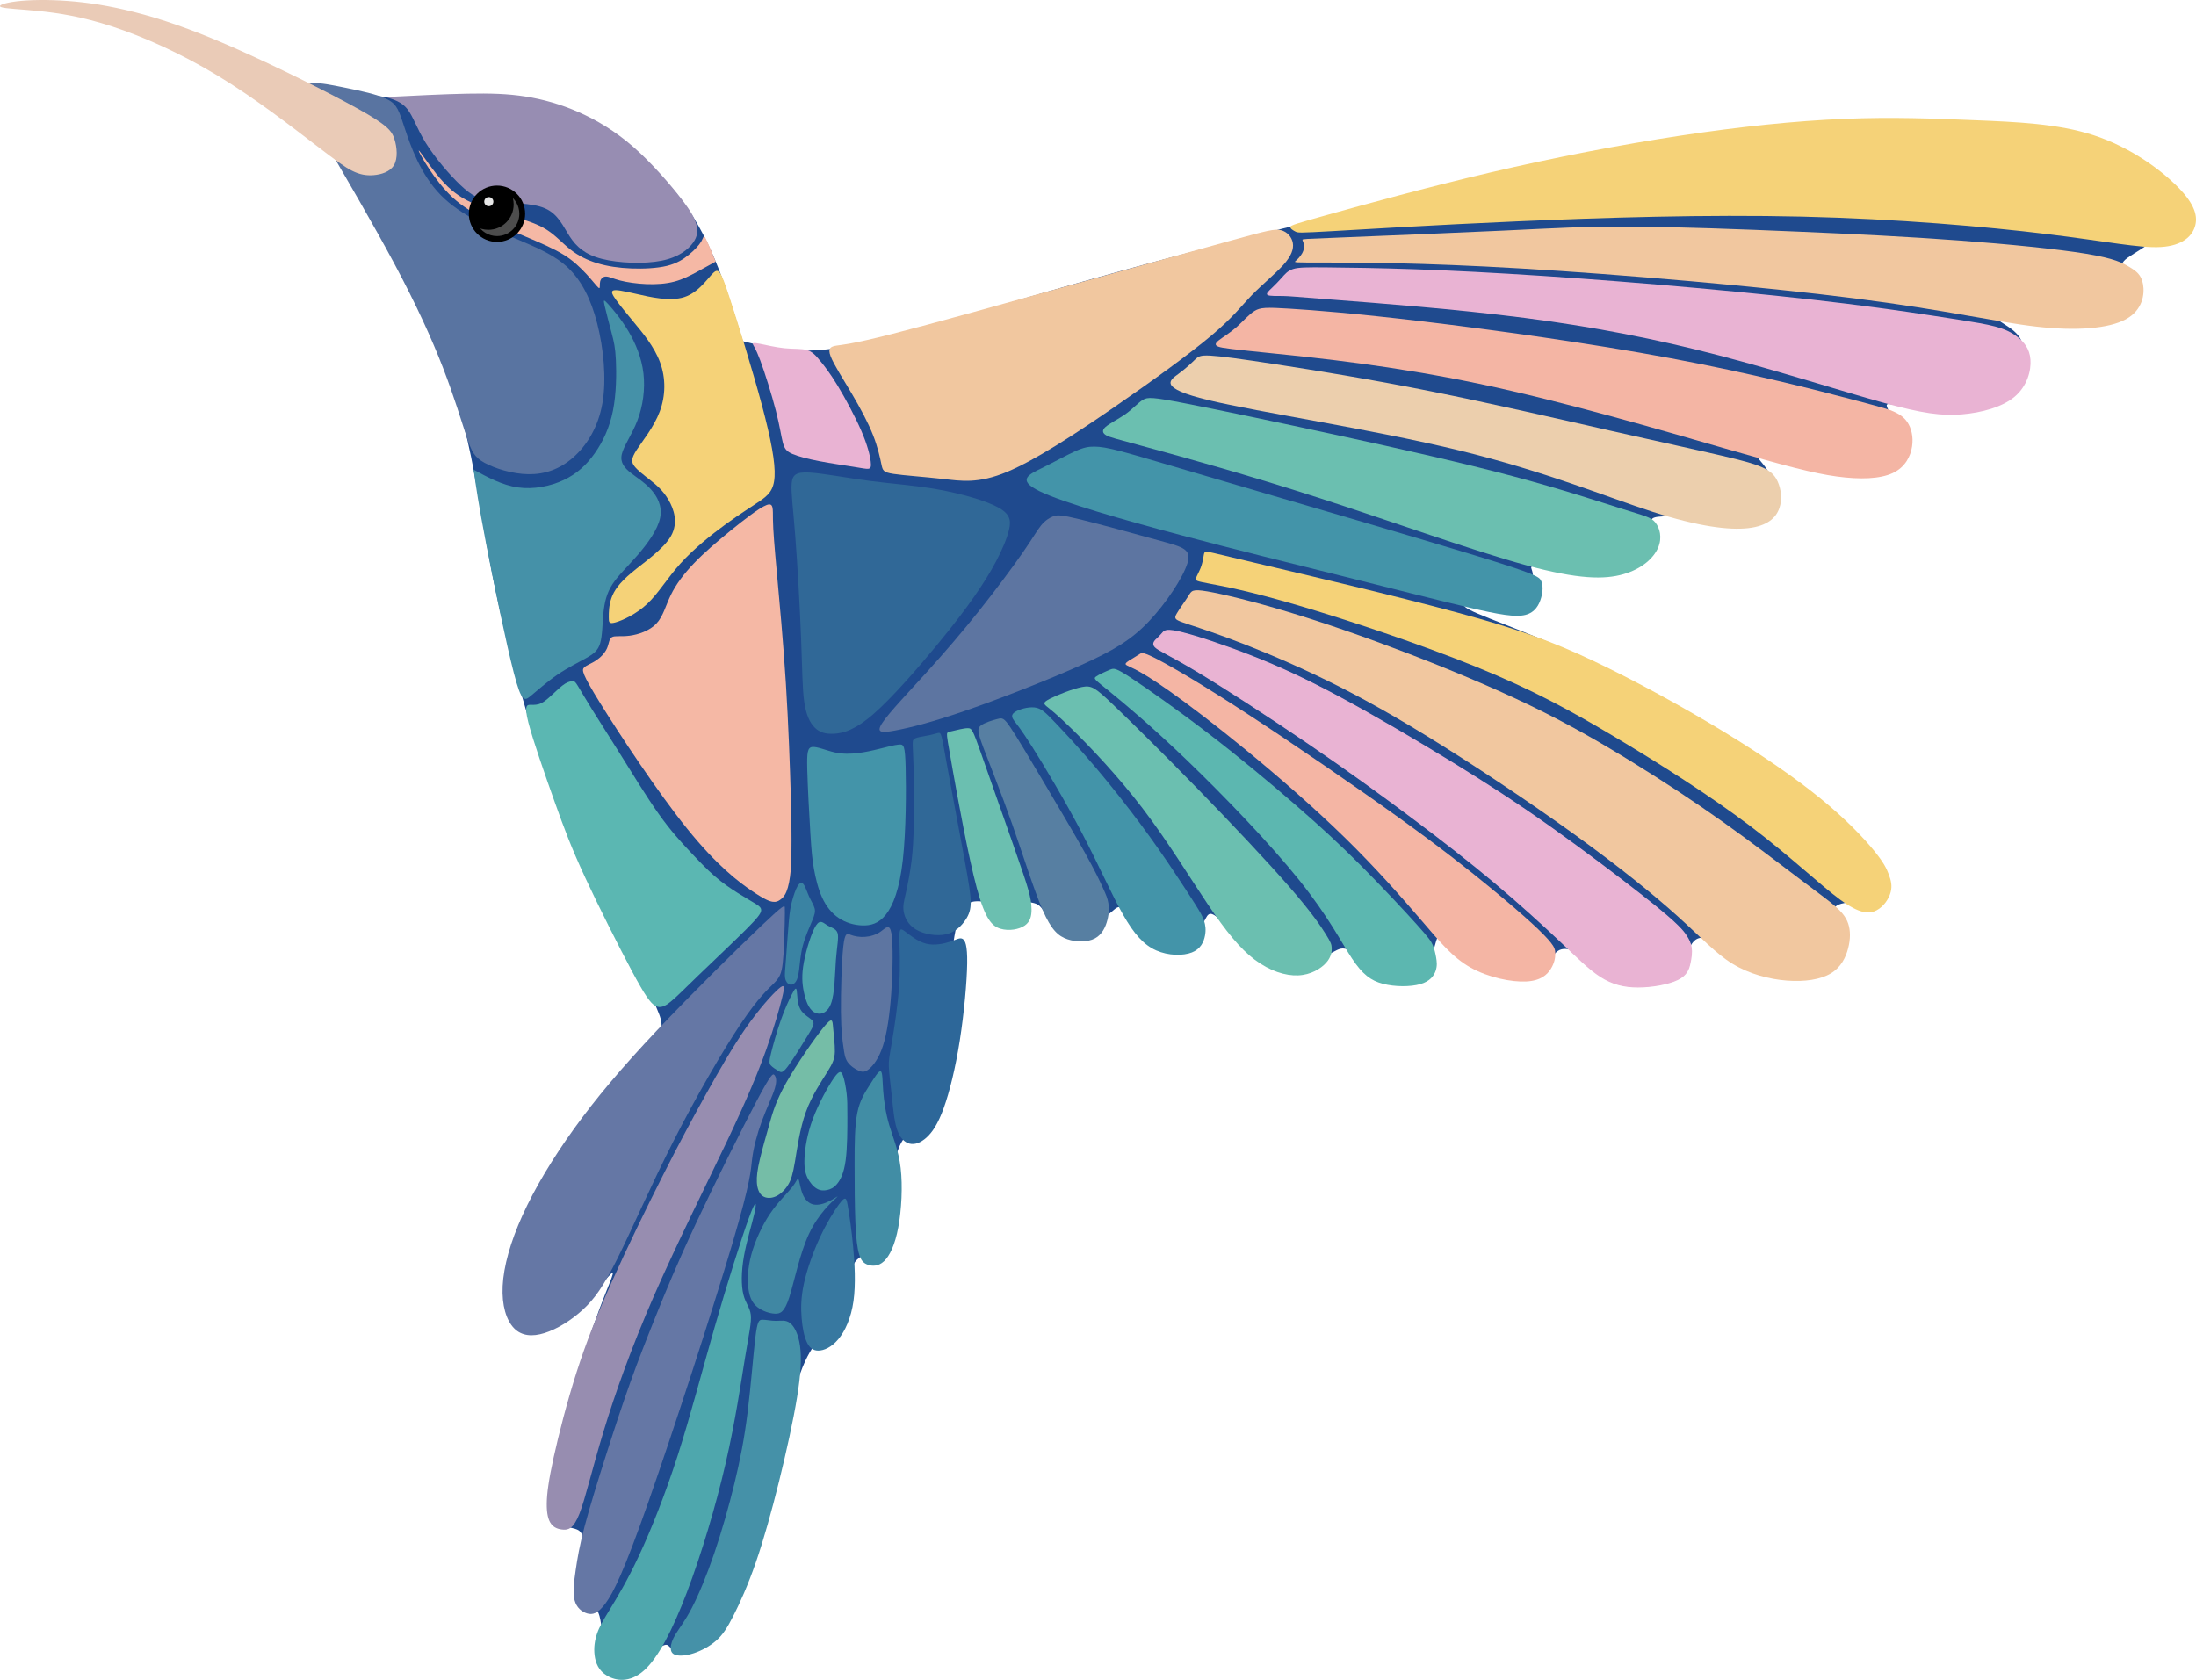 <?xml version="1.0" encoding="UTF-8"?> <!-- Creator: CorelDRAW 2019 (64-Bit) --> <svg xmlns="http://www.w3.org/2000/svg" xmlns:xlink="http://www.w3.org/1999/xlink" xml:space="preserve" width="147.9mm" height="113.163mm" style="shape-rendering:geometricPrecision; text-rendering:geometricPrecision; image-rendering:optimizeQuality; fill-rule:evenodd; clip-rule:evenodd" viewBox="0 0 7617.3 5828.26"> <defs> <style type="text/css"> <![CDATA[ .str1 {stroke:black;stroke-width:10.3;stroke-miterlimit:22.926} .str0 {stroke:#E9B3D3;stroke-width:3.92;stroke-miterlimit:22.926} .fil29 {fill:black} .fil0 {fill:#1F4A8E} .fil25 {fill:#2D6799} .fil10 {fill:#306897} .fil21 {fill:#3778A0} .fil28 {fill:#3A83A3} .fil22 {fill:#4087A3} .fil23 {fill:#418DA5} .fil15 {fill:#4394A9} .fil4 {fill:#4591A8} .fil27 {fill:#4C9BA8} .fil24 {fill:#4CA3AD} .fil31 {fill:#4D4D4D} .fil20 {fill:#4EA7AD} .fil16 {fill:#577FA2} .fil2 {fill:#5974A1} .fil6 {fill:#5BB7B2} .fil13 {fill:#5CB7B0} .fil11 {fill:#5D75A1} .fil18 {fill:#6577A5} .fil14 {fill:#6BBFB0} .fil26 {fill:#75BDA7} .fil19 {fill:#978DB0} .fil1 {fill:#978DB2} .fil30 {fill:#E6E6E6} .fil8 {fill:#E9B3D3} .fil7 {fill:#EACBB7} .fil17 {fill:#ECCFAD} .fil9 {fill:#F1C79F} .fil12 {fill:#F4B5A4} .fil5 {fill:#F5B8A5} .fil3 {fill:#F5D278} ]]> </style> </defs> <g id="Слой_x0020_1">  <path class="fil0" d="M2604.94 1190.72c60.07,15.14 149.08,39.86 307.13,15.83 158.06,-24.03 385.18,-96.79 668.31,-179.24 283.14,-82.45 622.3,-174.57 1070.47,-284.3 448.17,-109.73 1005.37,-237.06 1437.64,-288.61 432.28,-51.55 739.64,-27.33 959.94,12.81 220.3,40.14 353.54,96.2 426.22,134.81 72.68,38.61 84.79,59.77 87.82,83.3 3.03,23.52 -3.03,49.41 -21.96,77.42 -18.93,28.01 -50.72,58.15 -86.3,83.34 -35.58,25.2 -74.95,45.45 -87.06,59.5 -12.11,14.04 3.03,21.89 -5.3,42.76 -8.33,20.86 -40.12,54.75 -95.39,85.37 -55.26,30.62 -134,57.96 -200.61,67.85 -66.62,9.88 -121.13,2.32 -130.97,6.1 -9.84,3.79 24.98,18.92 49.97,40.12 24.98,21.2 40.12,48.45 23.46,85.55 -16.65,37.09 -65.11,84.03 -129.45,118.86 -64.35,34.82 -144.59,57.53 -208.19,60.56 -63.59,3.03 -110.53,-13.63 -122.64,-10.6 -12.11,3.03 10.59,25.74 11.35,53.41 0.76,27.67 -20.44,60.32 -60.56,86.81 -40.12,26.49 -99.17,46.85 -177.91,46.85 -78.73,0 -177.14,-20.36 -211.97,-19.6 -34.82,0.76 -6.06,22.63 14.38,50.8 20.44,28.17 32.55,62.66 7.57,93.7 -24.98,31.04 -87.06,58.63 -165.79,69.4 -78.73,10.77 -174.12,4.71 -212.73,9.26 -38.61,4.54 -20.44,19.68 -22.71,51.48 -2.27,31.79 -24.98,80.25 -87.82,105.99 -62.83,25.74 -165.79,28.76 -231.66,24.98 -65.86,-3.79 -94.63,-14.38 -98.41,-8.33 -3.79,6.06 17.41,28.77 -6.06,53.75 -23.46,24.98 -91.6,52.23 -152.92,63.59 -61.32,11.36 -115.83,6.81 -25.74,45.23 90.09,38.42 324.77,119.79 574.6,256.74 249.83,136.95 514.79,329.49 664.69,462.56 149.89,133.07 184.72,206.69 186.24,243.5 1.51,36.81 -30.28,36.81 -68.9,36.81 -38.61,0 -84.03,0 -105.98,9.45 -21.96,9.44 -20.44,28.33 -31.8,52.92 -11.36,24.58 -35.58,54.86 -84.79,77.57 -49.21,22.71 -123.4,37.85 -193.04,27.25 -69.65,-10.6 -134.76,-46.93 -169.58,-42.39 -34.82,4.54 -39.36,49.96 -68.13,83.28 -28.76,33.31 -81.76,54.51 -158.22,37.85 -76.46,-16.66 -176.39,-71.17 -227.11,-81 -50.72,-9.84 -52.23,24.98 -81,47.69 -28.76,22.71 -84.79,33.31 -143.84,22.71 -59.05,-10.6 -121.13,-42.39 -162.01,-70.4 -40.88,-28.01 -60.56,-52.23 -70.4,-42.39 -9.84,9.84 -9.84,53.75 -37.1,81.76 -27.25,28.01 -81.76,40.12 -134,28.01 -52.23,-12.11 -102.2,-48.45 -131.72,-62.83 -29.53,-14.38 -38.61,-6.82 -63.59,6.05 -24.98,12.87 -65.86,31.04 -120.37,27.26 -54.51,-3.79 -122.64,-29.52 -177.91,-66.97 -55.26,-37.46 -97.65,-86.63 -118.85,-93.44 -21.2,-6.81 -21.2,28.73 -46.18,49.53 -24.98,20.8 -74.95,26.85 -117.34,18.53 -42.39,-8.33 -77.21,-31.04 -102.95,-51.83 -25.74,-20.8 -42.39,-39.69 -55.26,-40.45 -12.87,-0.76 -21.96,16.62 -48.45,32.12 -26.49,15.5 -70.4,29.12 -107.5,30.63 -37.09,1.51 -67.37,-9.08 -85.54,-24.58 -18.17,-15.5 -24.23,-35.91 -40.13,-46.11 -15.9,-10.2 -41.64,-10.2 -76.46,-10.2 -34.82,0 -78.73,0 -117.21,-1.6 -38.48,-1.61 -71.52,-4.81 -92.72,100.02 -21.2,104.83 -30.55,317.7 -48.09,449.12 -17.54,131.42 -43.28,181.38 -72.8,213.94 -29.53,32.55 -62.83,47.69 -81,106.74 -18.17,59.05 -21.2,162.01 -40.88,231.66 -19.68,69.65 -56.02,105.99 -78.73,124.92 -22.71,18.92 -31.79,20.44 -38.61,58.29 -6.81,37.85 -11.36,112.04 -41.09,157.47 -29.73,45.42 -84.67,62.07 -129.8,174.87 -45.13,112.8 -80.46,321.74 -124.16,487.54 -43.7,165.79 -95.75,288.44 -130.12,361.11 -34.36,72.68 -51.01,95.38 -82.62,111.28 -31.61,15.9 -78.18,24.98 -101.46,21.2 -23.28,-3.79 -23.28,-20.44 -36.09,-18.92 -12.8,1.51 -38.41,21.19 -61.31,34.82 -22.9,13.63 -43.08,21.2 -69.48,18.17 -26.4,-3.03 -59.01,-16.66 -75.31,-50.72 -16.31,-34.07 -16.31,-88.58 -27.02,-112.8 -10.71,-24.23 -32.15,-18.17 -42.87,-25.74 -10.71,-7.57 -10.71,-28.76 -10.71,-67.37 0,-38.61 0,-94.64 0,-131.73 0,-37.1 0,-55.27 -20.13,-64.35 -20.13,-9.09 -60.38,-9.09 -80.51,-29.52 -20.13,-20.44 -20.13,-61.32 -7.8,-136.27 12.33,-74.95 36.98,-183.96 67.83,-295.26 30.85,-111.3 67.88,-224.89 98.16,-305.9 30.28,-81 53.82,-129.43 43.1,-123.35 -10.72,6.07 -55.67,66.63 -103.73,105.29 -48.05,38.65 -99.2,55.4 -145.61,47.93 -46.41,-7.47 -88.1,-39.15 -89.12,-102.13 -1.02,-62.98 38.6,-157.25 102.33,-273.38 63.72,-116.13 151.54,-254.12 231.97,-362.89 80.43,-108.78 153.48,-188.35 171.27,-243.46 17.79,-55.11 -19.67,-85.77 -23.59,-129.82 -3.91,-44.05 25.73,-101.49 77.12,-346.73 51.4,-245.24 124.57,-678.26 136.42,-1003.79 11.85,-325.53 -37.61,-543.56 -47.39,-682.86 -9.77,-139.3 20.15,-199.86 50.67,-227.36 30.52,-27.5 61.65,-21.94 121.72,-6.79z"></path> <path class="fil0" d="M1172 550.76c77.22,121.88 195.94,337.51 280.29,513.46 84.35,175.95 134.31,312.22 169.14,462.87 34.83,150.65 54.51,315.69 97.65,521.61 43.15,205.91 109.77,452.71 194.56,685.88 84.79,233.17 187.75,452.72 258.79,592.77 71.05,140.05 110.19,200.62 191.95,158.98 81.76,-41.64 206.15,-185.48 286.51,-274.81 80.37,-89.33 116.7,-124.16 122,-236.96 5.3,-112.8 -20.44,-303.57 -37.1,-524.63 -16.66,-221.06 -24.22,-472.4 -28.01,-624.57 -3.79,-152.17 -3.79,-205.16 -20.44,-280.11 -16.66,-74.95 -49.96,-171.85 -76.46,-253.61 -26.5,-81.76 -46.18,-148.39 -69.65,-221.06 -23.47,-72.68 -50.72,-151.41 -87.94,-228.63 -37.21,-77.22 -84.38,-152.92 -158.57,-229.38 -74.19,-76.46 -175.4,-153.68 -278.25,-205.21 -102.84,-51.54 -207.31,-77.4 -314.34,-80.43 -107.02,-3.03 -216.6,16.77 -308.57,14.17 -91.96,-2.61 -166.32,-27.63 -226.4,-40.14 -60.07,-12.52 -105.87,-12.53 -127.46,1.5 -21.59,14.02 -18.98,42.07 0.18,70.17 19.16,28.09 54.88,56.24 132.1,178.12z"></path> <path class="fil1" d="M1337.62 336.74c101.14,-5.08 202.28,-10.17 282.94,-11.77 80.66,-1.6 140.85,0.29 201.63,9.8 60.78,9.5 122.17,26.63 185.03,54.3 62.87,27.67 127.22,65.9 190.91,121.73 63.69,55.83 126.71,129.27 163.81,177.23 37.1,47.96 48.27,70.44 53.63,91.22 5.37,20.78 4.92,39.85 -11.69,63.02 -16.6,23.16 -49.36,50.41 -109.73,62.34 -60.37,11.92 -148.36,8.51 -206.93,-6.62 -58.56,-15.14 -87.71,-42.02 -110.7,-77.03 -22.99,-35.01 -39.82,-78.17 -86.24,-98.21 -46.42,-20.04 -122.44,-16.99 -174.37,-22.9 -51.94,-5.91 -79.8,-20.8 -118.76,-57.72 -38.96,-36.93 -89.03,-95.9 -120.37,-146.4 -31.33,-50.5 -43.95,-92.52 -64.02,-117.6 -20.07,-25.08 -47.6,-33.23 -75.14,-41.38z"></path> <path class="fil2" d="M1680.58 1605.61c35.24,19.39 96.08,38.82 152.41,39.62 56.34,0.8 108.17,-17.03 154.52,-57.5 46.35,-40.48 87.22,-103.59 102.07,-188.62 14.85,-85.04 3.69,-191.99 -18.05,-276.87 -21.74,-84.88 -54.07,-147.66 -99.58,-191.7 -45.51,-44.05 -104.22,-69.34 -186.18,-103.94 -81.97,-34.6 -187.19,-78.51 -257.04,-149.83 -69.84,-71.32 -104.3,-170.04 -124.39,-230.71 -20.08,-60.68 -25.78,-83.31 -60.06,-101.04 -34.28,-17.74 -97.12,-30.59 -146.32,-40.61 -49.19,-10.01 -84.71,-17.19 -111.42,-15.81 -26.7,1.38 -44.59,11.32 -41.02,38.82 3.57,27.5 28.6,72.57 89.96,178.14 61.36,105.58 159.05,271.66 234.21,412.63 75.17,140.96 127.82,256.8 166.79,357.51 38.97,100.7 64.27,186.27 81.74,238.72 17.47,52.45 27.12,71.79 62.35,91.18z"></path> <path class="fil3" d="M2474.15 946.83c-19.22,18.2 -50.25,67.46 -100.27,83.84 -50.02,16.38 -119.03,-0.12 -165.89,-10.8 -46.85,-10.68 -71.53,-15.54 -80.71,-12.06 -9.17,3.47 -2.83,15.29 9.92,33.07 12.76,17.78 31.93,41.54 61.88,77.64 29.95,36.09 70.68,84.53 90.66,139.1 19.99,54.57 19.23,115.27 -1.13,169.79 -20.36,54.51 -60.34,102.83 -80.01,133.16 -19.67,30.32 -19.04,42.63 -8.06,56.87 10.98,14.24 32.3,30.4 54.23,47.71 21.93,17.31 44.47,35.77 63.69,68.46 19.23,32.69 35.15,79.62 9.12,125.8 -26.03,46.18 -94.01,91.61 -136.97,127.58 -42.96,35.96 -60.9,62.46 -69.87,88.2 -8.97,25.74 -8.97,50.72 -8.97,67 0,16.27 0,23.85 23.73,17.03 23.73,-6.81 71.19,-28.01 110.07,-64.72 38.87,-36.72 69.15,-88.96 114.95,-139.68 45.8,-50.73 107.13,-99.93 157.09,-136.27 49.96,-36.34 88.57,-59.81 117.72,-79.96 29.15,-20.16 48.84,-37 51.5,-85.08 2.67,-48.08 -11.7,-127.39 -44.31,-249.12 -32.61,-121.73 -83.49,-285.89 -112.62,-374.4 -29.14,-88.51 -36.54,-101.37 -55.75,-83.17z"></path> <path class="fil4" d="M1642.75 1629.53c49.96,27.01 99.92,54.03 154.01,61.67 54.1,7.64 112.34,-4.08 158.23,-25.56 45.89,-21.48 79.44,-52.71 107.86,-92.83 28.42,-40.13 51.7,-89.14 63.5,-148.8 11.8,-59.66 12.12,-129.96 10.01,-174.38 -2.11,-44.43 -6.65,-62.98 -14.74,-93.92 -8.09,-30.95 -19.72,-74.29 -24.54,-95.9 -4.82,-21.62 -2.83,-21.51 12.69,-4.47 15.52,17.03 44.57,50.99 69.63,93.14 25.07,42.15 46.17,92.49 52.55,147.1 6.39,54.6 -1.94,113.47 -20.77,162.82 -18.82,49.35 -48.13,89.19 -54.47,118.24 -6.34,29.05 10.29,47.33 31.37,64.03 21.09,16.71 46.62,31.85 68.89,56.26 22.27,24.4 41.27,58.05 32.95,99.31 -8.33,41.26 -43.99,90.13 -78.23,129.7 -34.24,39.56 -67.08,69.83 -87.25,100.98 -20.16,31.15 -27.65,63.2 -31.3,99.93 -3.65,36.72 -3.45,78.13 -11.18,104.5 -7.74,26.37 -23.4,37.71 -49.78,52.47 -26.38,14.76 -63.48,32.93 -99.13,57.34 -35.65,24.41 -69.84,55.06 -91.88,73.24 -22.04,18.18 -31.91,23.89 -58.68,-79.03 -26.77,-102.92 -70.43,-314.46 -96.54,-450.2 -26.11,-135.74 -34.65,-195.68 -43.2,-255.61z"></path> <path class="fil5" d="M1457.22 527.05c11.9,15.18 47.66,69.45 82.56,106.83 34.9,37.38 68.94,57.87 107.83,74.24 38.9,16.37 82.64,28.63 125.96,41.17 43.31,12.55 86.2,25.38 119.52,45.75 33.32,20.37 57.09,48.28 84.7,70.09 27.61,21.81 59.06,37.51 94.36,48.2 35.3,10.68 74.44,16.34 117.29,18.04 42.85,1.7 89.41,-0.55 123.93,-8.96 34.53,-8.42 57.01,-22.99 76.28,-38.77 19.27,-15.79 35.31,-32.78 43.09,-46.38 7.78,-13.61 7.31,-23.83 14.25,-11.53 6.94,12.29 21.28,47.09 35.63,81.9 -20.79,11.52 -41.58,23.04 -64.75,35.52 -23.17,12.48 -48.73,25.92 -78.36,33.78 -29.62,7.86 -63.31,10.13 -97.1,8.78 -33.78,-1.35 -67.66,-6.32 -91.64,-12.57 -23.98,-6.25 -38.08,-13.76 -48.77,-13.76 -10.69,0 -17.99,7.51 -20.31,17.55 -2.32,10.03 0.33,22.57 -3.08,22.57 -3.4,0 -12.87,-12.54 -29.72,-32.03 -16.84,-19.5 -41.06,-45.94 -70.77,-68.06 -29.71,-22.12 -64.9,-39.91 -122.06,-64.52 -57.16,-24.6 -136.29,-56.02 -192.29,-85.48 -56,-29.46 -88.88,-56.97 -117.44,-88.26 -28.56,-31.29 -52.81,-66.36 -70.92,-95.85 -18.1,-29.5 -30.07,-53.42 -18.18,-38.24z"></path> <path class="fil5" d="M2659.22 1752.13c-24.62,9.23 -77.18,50.01 -125.13,88.97 -47.95,38.95 -91.31,76.08 -126.68,112.96 -35.36,36.88 -62.73,73.52 -80.65,110.43 -17.91,36.91 -26.38,74.11 -50.06,99.15 -23.67,25.04 -62.56,37.94 -92.58,41.92 -30.02,3.99 -51.19,-0.94 -61.55,5.03 -10.36,5.96 -9.92,22.82 -17.21,39.02 -7.28,16.2 -22.29,31.77 -38.13,42.2 -15.83,10.43 -32.48,15.73 -41,24.06 -8.52,8.33 -8.89,19.68 56.78,125.48 65.68,105.8 197.4,306.04 300.93,434.36 103.53,128.32 178.85,184.72 224.47,215.57 45.62,30.85 61.51,36.15 72.49,37.47 10.98,1.32 17.04,-1.32 24.31,-6.25 7.27,-4.93 15.77,-12.14 22.68,-28.9 6.92,-16.76 12.27,-43.08 14.94,-74.97 2.68,-31.9 2.68,-69.37 2.68,-103.82 0,-34.45 0,-65.86 -2.61,-157.18 -2.61,-91.31 -7.82,-242.53 -16.98,-387.61 -9.15,-145.08 -22.23,-284.03 -30.99,-380.09 -8.77,-96.06 -13.22,-149.23 -13.8,-186.97 -0.57,-37.74 2.72,-60.06 -21.9,-50.82z"></path> <path class="fil6" d="M1832.56 2505.83c-15.51,-61.22 -3.53,-60.59 8.44,-60.29 11.97,0.29 23.94,0.25 36.59,-5.89 12.65,-6.14 25.98,-18.37 40.33,-31.81 14.35,-13.44 29.72,-28.09 42.16,-35.84 12.44,-7.75 21.94,-8.59 27.73,-8.25 5.79,0.33 7.87,1.85 17.1,16.87 9.23,15.02 25.62,43.54 49.52,82.03 23.9,38.49 55.32,86.94 96.15,152.42 40.84,65.49 91.09,148 133.79,208.19 42.71,60.19 77.87,98.05 109.07,131.28 31.2,33.23 58.43,61.85 85.75,85.51 27.32,23.66 54.73,42.37 79.31,57.87 24.59,15.5 46.34,27.79 60.91,36.84 14.57,9.04 21.96,14.84 20.73,24.8 -1.23,9.96 -11.07,24.06 -52.96,65.93 -41.89,41.86 -115.83,111.48 -165.41,159.32 -49.58,47.84 -74.79,73.9 -95.29,90.5 -20.49,16.59 -36.27,23.73 -53.22,14.61 -16.95,-9.13 -35.07,-34.52 -79.87,-118.03 -44.8,-83.52 -116.28,-225.16 -163.94,-327.96 -47.66,-102.81 -71.51,-166.78 -104.94,-260.3 -33.43,-93.52 -76.44,-216.59 -91.95,-277.81z"></path> <path class="fil7" d="M1241.98 377.52c-102.01,-56.78 -290.89,-150.66 -436.82,-214.63 -145.92,-63.97 -248.88,-98.04 -337.8,-120.69 -88.93,-22.66 -163.81,-33.9 -233.02,-38.95 -69.21,-5.05 -132.73,-3.89 -176.49,1.35 -43.75,5.24 -67.72,14.58 -53.97,20.01 13.76,5.42 65.24,6.94 131.86,13.75 66.62,6.81 148.38,18.92 254.36,53.75 105.99,34.82 236.2,92.36 364.9,170.34 128.7,77.98 255.88,176.39 333.86,236.2 77.98,59.81 106.75,81 132.49,93.87 25.74,12.87 48.45,17.41 74.95,15.14 26.5,-2.27 56.78,-11.36 70.4,-34.83 13.63,-23.47 10.6,-61.32 1.51,-90.09 -9.09,-28.77 -24.22,-48.45 -126.23,-105.23z"></path> <path class="fil8" d="M2636.65 1249.23c16.03,42.59 40.25,119.81 54.52,175.47 14.27,55.65 18.59,89.74 24.34,111.2 5.75,21.45 12.95,30.25 33.2,39.01 20.25,8.76 53.56,17.46 94.17,25.26 40.62,7.79 88.54,14.66 118.72,19.52 30.19,4.86 42.63,7.7 50.39,6.66 7.76,-1.04 10.83,-5.95 8.2,-26.08 -2.62,-20.13 -10.94,-55.46 -32.43,-105.25 -21.48,-49.79 -56.13,-114.04 -82.74,-157.82 -26.61,-43.78 -45.19,-67.11 -60.23,-85.45 -15.04,-18.35 -26.54,-31.72 -45.98,-37.24 -19.43,-5.53 -46.8,-3.21 -77.95,-6.36 -31.15,-3.16 -66.09,-11.79 -86.05,-15.61 -19.95,-3.82 -24.91,-2.82 -23.48,1.66 1.44,4.48 9.28,12.44 25.31,55.03z"></path> <path class="fil9" d="M2881.16 1236.06c10.84,28.4 43.94,79.74 73.75,130.2 29.81,50.46 56.33,100.05 73.37,143.2 17.03,43.15 24.58,79.87 29.1,101.39 4.53,21.52 6.04,27.85 42,33.34 35.96,5.49 106.37,10.14 170.76,17.45 64.4,7.31 122.79,17.29 222.8,-24.33 100.01,-41.63 241.65,-134.86 375.15,-226.91 133.5,-92.05 258.86,-182.92 334.86,-247.09 76,-64.17 102.64,-101.64 139.05,-139.11 36.41,-37.47 82.59,-74.94 110.01,-105.62 27.42,-30.69 36.08,-54.58 32.46,-75.52 -3.62,-20.95 -19.51,-38.96 -41.13,-44.42 -21.62,-5.46 -48.96,1.63 -166.75,34.1 -117.79,32.46 -326.02,90.3 -557.07,154.75 -231.04,64.45 -484.89,135.5 -626.42,171.48 -141.53,35.97 -170.75,36.88 -191.07,40.05 -20.32,3.18 -31.73,8.63 -20.88,37.04z"></path> <path class="fil10" d="M2745.99 1678.27c-2.45,30.6 4.72,80.98 12.48,180.65 7.77,99.66 16.14,248.61 20.32,356.01 4.19,107.4 4.19,173.27 10.79,219.63 6.6,46.36 19.8,73.22 36.55,89.86 16.75,16.64 37.05,23.05 67.6,21.23 30.56,-1.83 71.37,-11.89 136.7,-68.89 65.33,-57 155.17,-160.92 218.81,-237.96 63.64,-77.05 101.07,-127.22 131.51,-171.07 30.45,-43.85 53.9,-81.39 74.4,-120.3 20.5,-38.92 38.05,-79.22 45.15,-110.65 7.11,-31.44 3.77,-54.02 -39.69,-77.25 -43.46,-23.23 -127.05,-47.12 -207.64,-61.52 -80.59,-14.41 -158.19,-19.33 -237.75,-29.74 -79.57,-10.41 -161.11,-26.31 -207.91,-28.85 -46.8,-2.55 -58.87,8.25 -61.32,38.85z"></path> <path class="fil11" d="M3060.83 2507.52c23.64,-35.52 91.03,-106.19 154.25,-175.94 63.22,-69.75 122.27,-138.57 180.84,-212.07 58.57,-73.5 116.65,-151.68 152.4,-203.28 35.74,-51.61 49.14,-76.63 63.15,-93.66 14.01,-17.04 28.64,-26.09 41.83,-31.17 13.19,-5.09 24.93,-6.23 95.26,11 70.33,17.22 199.25,52.81 277.96,74.41 78.71,21.6 107.22,29.23 92.11,77.99 -15.11,48.76 -73.82,138.65 -134.59,202.27 -60.76,63.62 -123.58,100.95 -237.39,151.93 -113.81,50.98 -278.61,115.61 -398.64,157.01 -120.03,41.4 -195.3,59.56 -243,68.47 -47.69,8.9 -67.81,8.55 -44.18,-26.96z"></path> <path class="fil3" d="M4356.82 1953.54c162.52,38.45 479.24,112.51 696.13,171.18 216.89,58.67 333.98,101.96 474.67,168.56 140.7,66.6 305.01,156.53 445.08,241.5 140.07,84.97 255.9,165 343.72,236.81 87.82,71.81 147.63,135.4 182.59,177.94 34.97,42.54 45.1,64.02 52.65,84.31 7.56,20.29 12.54,39.37 6.31,62.13 -6.22,22.76 -23.63,49.2 -48.67,62.42 -25.04,13.22 -57.71,13.22 -126.21,-36.88 -68.49,-50.1 -172.81,-150.3 -312.04,-255.59 -139.22,-105.3 -313.34,-215.71 -467.02,-307.46 -153.68,-91.76 -286.92,-164.88 -481.13,-243.92 -194.2,-79.04 -449.36,-164.01 -620.92,-214.44 -171.56,-50.44 -259.51,-66.33 -305.6,-75.03 -46.08,-8.71 -50.3,-10.23 -48.16,-18.08 2.15,-7.85 10.67,-22.05 16.25,-36.15 5.58,-14.1 8.24,-28.11 9.93,-38.32 1.7,-10.22 2.46,-16.66 7,-18.45 4.54,-1.8 12.88,1.04 175.39,39.49z"></path> <path class="fil9" d="M4187.62 2051.74c53.19,9.09 158.42,34.45 281.44,71.54 123.02,37.09 263.83,85.92 410.51,142.13 146.68,56.21 299.23,119.81 430.19,183.21 130.97,63.4 240.37,126.62 348.25,193.05 107.88,66.43 214.25,136.08 317.4,209.33 103.15,73.24 203.08,150.08 268.25,199.37 65.17,49.29 95.57,71.03 118.99,91.09 23.42,20.06 39.86,38.45 48.07,62.6 8.22,24.14 8.22,54.05 -0.06,86.04 -8.28,31.98 -24.83,66.05 -60.36,87.25 -35.53,21.2 -90.04,29.53 -151.74,24.8 -61.7,-4.73 -130.59,-22.53 -189.26,-58.49 -58.67,-35.96 -107.12,-90.09 -190.59,-165.23 -83.47,-75.14 -201.95,-171.28 -358.66,-284.27 -156.71,-112.99 -351.65,-242.83 -510.07,-340.11 -158.41,-97.28 -280.3,-162.01 -394.24,-215.76 -113.94,-53.75 -219.92,-96.53 -298.28,-125.48 -78.35,-28.96 -129.08,-44.1 -155.77,-53.75 -26.68,-9.65 -29.33,-13.82 -20.25,-29.9 9.09,-16.09 29.91,-44.1 40.88,-61.7 10.98,-17.6 12.11,-24.8 65.3,-15.71z"></path> <path class="fil8 str0" d="M4099.58 2194.88c51.86,12.87 148.38,44.82 242.45,81.8 94.07,36.98 185.67,79 303.77,142.41 118.1,63.4 262.7,148.19 387.42,224.65 124.72,76.46 229.58,144.6 344.84,226.36 115.26,81.76 240.93,177.15 317.96,237.72 77.03,60.56 105.42,86.3 123.02,103.71 17.6,17.41 24.42,26.5 31.23,37.29 6.81,10.78 13.63,23.28 15.9,38.99 2.27,15.71 0,34.63 -4.36,54.44 -4.35,19.81 -10.78,40.5 -42.58,56.02 -31.8,15.52 -88.95,25.86 -137.6,25.86 -48.64,0 -88.76,-10.35 -129.09,-36.07 -40.33,-25.72 -80.88,-66.81 -141.25,-123.91 -60.37,-57.09 -140.58,-130.18 -227.62,-203.26 -87.04,-73.08 -180.91,-146.13 -286.9,-225.45 -105.99,-79.33 -224.08,-164.91 -360.17,-257.65 -136.08,-92.74 -290.14,-192.63 -385.53,-249.77 -95.39,-57.14 -132.11,-71.52 -144.03,-83.82 -11.92,-12.3 0.95,-22.53 9.46,-30.47 8.52,-7.95 12.69,-13.63 18.36,-19.57 5.68,-5.95 12.87,-12.15 64.73,0.72z"></path> <path class="fil12" d="M4019.39 2289.78c53.38,28.11 154.6,87.31 311.01,189.41 156.4,102.09 367.99,247.06 519.4,355.89 151.41,108.83 242.64,181.5 311.91,238.28 69.27,56.78 116.58,97.65 150.84,129.08 34.26,31.42 55.45,53.37 67.47,68.76 12.02,15.39 14.86,24.23 14.86,37.85 0,13.63 -2.84,32.05 -15.23,52.02 -12.4,19.98 -34.35,41.52 -85.45,44.17 -51.1,2.65 -131.35,-13.59 -193.29,-48.35 -61.94,-34.75 -105.56,-88.03 -171.8,-165.25 -66.24,-77.22 -155.1,-178.39 -262.36,-283.49 -107.27,-105.11 -232.93,-214.15 -341.99,-303.68 -109.06,-89.53 -201.51,-159.54 -265.8,-205.04 -64.3,-45.51 -100.45,-66.52 -123.59,-78.15 -23.14,-11.63 -33.28,-13.89 -30.59,-19.37 2.69,-5.49 18.22,-14.19 28.72,-20.44 10.51,-6.25 15.99,-10.03 21.5,-13.42 5.51,-3.39 11.04,-6.39 64.41,21.72z"></path> <path class="fil13" d="M3925.44 2353.34c55.79,36.84 162.16,111.65 268.52,193.38 106.36,81.73 212.73,170.37 299.79,245.95 87.06,75.58 154.81,138.11 227.49,211.01 72.68,72.9 150.28,156.18 192.86,203.5 42.59,47.32 50.16,58.67 55.64,71.54 5.49,12.87 8.9,27.26 11.55,42.02 2.65,14.76 4.54,29.9 -1.33,47.19 -5.87,17.29 -19.49,36.75 -53.37,46.47 -33.88,9.72 -88.01,9.72 -129.65,-1.13 -41.64,-10.86 -70.78,-32.59 -107.36,-87.82 -36.57,-55.23 -80.57,-143.97 -182.72,-271.54 -102.15,-127.57 -262.45,-293.97 -389.4,-415.96 -126.95,-121.99 -220.55,-199.58 -270.16,-239.89 -49.61,-40.31 -55.25,-43.33 -45.93,-50.33 9.32,-7 33.59,-17.98 48.33,-24.04 14.74,-6.06 19.95,-7.19 75.74,29.65z"></path> <path class="fil14" d="M3642.43 2424c25.36,-12.87 78.36,-34.06 111.1,-40.5 32.74,-6.44 45.24,1.89 107.57,61.37 62.34,59.48 174.52,170.11 292.81,291.43 118.29,121.32 242.69,253.32 320.22,342.6 77.53,89.28 108.19,135.84 125.03,162.9 16.85,27.06 19.88,34.64 20.25,47.7 0.38,13.06 -1.89,31.6 -20.06,51.5 -18.17,19.9 -52.23,41.16 -96.52,43.06 -44.29,1.89 -98.8,-15.58 -150.28,-54.24 -51.47,-38.66 -99.91,-98.52 -162.8,-191.94 -62.89,-93.43 -140.22,-220.43 -226.9,-333.96 -86.67,-113.54 -182.7,-213.61 -241.13,-271.02 -58.43,-57.42 -79.27,-72.18 -90.83,-81.83 -11.55,-9.65 -13.82,-14.19 11.54,-27.06z"></path> <path class="fil15" d="M3519.41 2471.13c13.63,-9.65 45.43,-19.12 68.71,-16.66 23.28,2.46 38.04,16.84 71.53,52.05 33.49,35.2 85.72,91.22 140.22,155.44 54.51,64.22 111.3,136.64 157.83,199.29 46.52,62.64 82.77,115.52 113.86,162.02 31.1,46.5 57.03,86.62 74.11,113.71 17.08,27.09 25.29,41.13 30.54,56.65 5.25,15.52 7.51,32.51 3.4,53.31 -4.1,20.8 -14.6,45.41 -45.23,57.52 -30.63,12.11 -81.41,11.73 -123.8,-7 -42.4,-18.74 -76.42,-55.83 -115.81,-125.48 -39.39,-69.65 -84.16,-171.85 -142.17,-282.63 -58.01,-110.79 -129.26,-230.16 -171.09,-296.4 -41.83,-66.24 -54.23,-79.36 -62.7,-90.84 -8.47,-11.48 -13.01,-21.32 0.61,-30.97z"></path> <path class="fil16" d="M3402.42 2517.12c13.25,-10.22 41.26,-18.55 57.92,-22.71 16.66,-4.17 21.96,-4.17 44.66,29.52 22.71,33.69 62.84,101.07 112.04,183.97 49.21,82.89 107.5,181.31 144.79,248.04 37.28,66.73 53.56,101.76 64.28,125.43 10.72,23.66 15.89,35.93 18.47,51.92 2.59,15.98 2.59,35.66 -3.4,58.94 -5.99,23.28 -17.97,50.16 -43.27,63.6 -25.29,13.44 -63.9,13.44 -95.34,2.84 -31.44,-10.6 -55.71,-31.79 -86.17,-101.82 -30.46,-70.03 -67.12,-188.89 -105.52,-297.9 -38.4,-109.02 -78.53,-208.19 -99.36,-263.83 -20.82,-55.64 -22.34,-67.76 -9.09,-77.98z"></path> <path class="fil14" d="M3303.25 2536.47c14.38,-3.34 39.74,-10.03 53.94,-10.03 14.19,0 17.22,6.69 44.66,83.9 27.45,77.22 79.3,224.98 111.51,317.13 32.2,92.15 44.76,128.71 52.89,157.48 8.14,28.76 11.87,49.75 11.87,70.65 0,20.9 -3.73,41.72 -23.22,55.35 -19.49,13.62 -54.75,20.06 -84.22,11.37 -29.46,-8.7 -53.14,-32.53 -82.47,-141.28 -29.34,-108.75 -64.34,-302.42 -82.98,-406.78 -18.64,-104.36 -20.91,-119.4 -20.34,-126.93 0.57,-7.52 3.98,-7.52 18.36,-10.86z"></path> <path class="fil3" d="M4610.6 743.74c117.27,-32.71 336.46,-93.3 559.3,-145.44 222.84,-52.15 449.31,-95.86 658.3,-127.55 208.98,-31.69 400.47,-51.38 568.13,-58.33 167.66,-6.95 311.5,-1.17 455.19,4.7 143.7,5.87 287.27,11.82 410.36,51.91 123.09,40.09 225.71,114.32 285.52,172.86 59.81,58.53 76.81,101.37 67.52,139.4 -9.29,38.02 -44.87,71.22 -119.02,75.78 -74.15,4.55 -186.87,-19.54 -396.53,-45.09 -209.66,-25.56 -516.26,-52.57 -848.99,-60.4 -332.73,-7.83 -691.57,3.52 -985.88,16.36 -294.3,12.83 -524.07,27.15 -641.07,33.89 -117,6.74 -121.24,5.91 -129.24,2.03 -7.99,-3.88 -19.75,-10.83 -17.96,-16.71 1.79,-5.88 17.11,-10.7 134.38,-43.41z"></path> <path class="fil9" d="M4651.29 823.93c129.68,-5.18 385.26,-15.52 563.54,-23.88 178.29,-8.36 279.28,-14.72 440.27,-13.87 160.99,0.85 381.98,8.94 582.94,17.5 200.96,8.56 381.9,17.6 556.78,30.6 174.88,12.99 343.7,29.94 442.12,46.21 98.42,16.27 126.42,31.85 149.55,45.86 23.12,14 41.37,26.43 47.16,60.24 5.79,33.82 -0.86,89.03 -59.91,121.21 -59.05,32.17 -170.5,41.31 -309.87,25.43 -139.37,-15.87 -306.68,-56.76 -630.7,-98.02 -324.02,-41.26 -804.75,-82.89 -1155.92,-103.67 -351.18,-20.78 -572.81,-20.68 -682.35,-20.68 -109.54,0 -106.97,-0.1 -100.56,-5.51 6.41,-5.41 16.67,-16.13 22.55,-26.7 5.89,-10.57 7.41,-20.99 6.2,-29.23 -1.2,-8.24 -5.12,-14.29 -5.19,-17.31 -0.07,-3.02 3.72,-3.02 133.4,-8.2z"></path> <path class="fil8" d="M4396.95 1023.47c-7.19,-4.32 4.01,-14.16 15.55,-25.2 11.55,-11.05 23.44,-23.29 34.08,-35.27 10.65,-11.98 20.06,-23.69 38.99,-29.66 18.94,-5.97 47.42,-6.2 116.29,-5.61 68.88,0.58 178.16,1.99 306.8,6.48 128.64,4.49 276.65,12.06 442.82,23.04 166.17,10.98 350.52,25.35 534.47,42.01 183.96,16.65 367.54,35.58 521.78,54.7 154.24,19.11 279.16,38.42 361.1,51.27 81.95,12.84 120.94,19.23 152.19,27.65 31.24,8.43 54.74,18.9 76.69,35.77 21.96,16.87 42.37,40.14 45.38,78.65 3.01,38.51 -11.37,92.26 -54.52,128.79 -43.15,36.53 -115.07,55.83 -183.59,61.52 -68.51,5.68 -133.62,-2.28 -274.25,-41.07 -140.62,-38.8 -356.77,-108.45 -571.21,-164.27 -214.43,-55.83 -427.16,-97.84 -669.06,-129.04 -241.89,-31.2 -512.97,-51.59 -657.03,-62.76 -144.06,-11.17 -161.11,-13.13 -182.42,-13.5 -21.31,-0.38 -46.89,0.83 -54.09,-3.48z"></path> <path class="fil12" d="M4473.27 1070.92c81.49,5.06 224.27,15.8 464.22,44.45 239.96,28.65 577.08,75.21 858.72,127.76 281.64,52.55 507.82,111.09 626.76,142.43 118.95,31.33 130.69,35.45 145.9,42.41 15.21,6.96 33.89,16.76 47.27,36.76 13.39,19.99 21.47,50.17 16.29,84.26 -5.18,34.08 -23.61,72.08 -67.28,92.4 -43.66,20.32 -112.56,22.97 -194.23,11.77 -81.67,-11.2 -176.12,-36.25 -390.93,-98.13 -214.81,-61.89 -550,-160.62 -849.12,-223.45 -299.12,-62.83 -562.19,-89.76 -709.96,-104.93 -147.78,-15.17 -180.27,-18.57 -194.69,-23.89 -14.42,-5.33 -10.76,-12.57 2.89,-23.2 13.66,-10.64 37.32,-24.68 59.37,-44 22.05,-19.32 42.5,-43.92 62.81,-56.51 20.31,-12.6 40.5,-13.2 121.99,-8.13z"></path> <path class="fil17" d="M4198.33 1233.8c36.1,1.95 102.41,10.89 231.19,30.7 128.78,19.8 320.02,50.46 533.55,93.12 213.53,42.65 449.35,97.29 628.78,137.91 179.43,40.62 302.47,67.2 381.64,85.69 79.18,18.48 114.5,28.86 140.15,40.54 25.65,11.68 41.64,24.66 52.66,49.03 11.02,24.37 17.08,60.11 5.72,92.48 -11.36,32.36 -40.12,61.36 -107.5,69.13 -67.38,7.77 -173.36,-5.67 -331.96,-56.68 -158.6,-51.01 -369.82,-139.6 -671.71,-213.16 -301.89,-73.56 -694.45,-132.08 -869.81,-174.5 -175.37,-42.42 -133.54,-68.73 -104.11,-90.39 29.43,-21.67 46.47,-38.71 57.93,-49.74 11.47,-11.03 17.37,-16.07 53.48,-14.11z"></path> <path class="fil14" d="M4110.76 1399.35c113.51,22.04 324.14,66.12 537,112.37 212.86,46.24 427.94,94.66 601.26,140.82 173.33,46.16 304.9,90.07 380.99,113.91 76.09,23.84 96.7,27.61 111.84,46.25 15.14,18.64 24.81,52.16 9.59,87.67 -15.22,35.51 -55.35,73 -120.35,91.75 -65,18.75 -154.87,18.75 -339.22,-31.61 -184.34,-50.36 -463.15,-151.07 -713.8,-232.06 -250.64,-80.99 -473.14,-142.25 -592.99,-174.92 -119.85,-32.67 -137.05,-36.76 -148.23,-43.43 -11.17,-6.67 -16.29,-15.94 -2.38,-28.53 13.91,-12.59 46.84,-28.51 71.67,-46.45 24.84,-17.94 41.58,-37.89 58.15,-47.86 16.57,-9.98 32.96,-9.97 146.47,12.07z"></path> <path class="fil15" d="M3892.44 1566.83c53.44,14.17 137.16,39.62 379.28,110.67 242.13,71.04 642.66,187.7 849.17,250.86 206.51,63.16 219.01,72.84 225.25,87.69 6.25,14.85 6.25,34.89 -0.51,58.34 -6.75,23.45 -20.26,50.33 -54.65,59.04 -34.39,8.7 -89.65,-0.76 -194.88,-25.42 -105.23,-24.66 -260.43,-64.52 -434.74,-108.05 -174.31,-43.53 -367.74,-90.73 -567.74,-143.96 -200,-53.22 -406.59,-112.47 -487.55,-151.71 -80.96,-39.25 -36.29,-58.5 7.56,-80.12 43.84,-21.63 86.87,-45.62 116.57,-58.9 29.71,-13.29 46.1,-15.86 65.87,-15.7 19.78,0.16 42.94,3.07 96.38,17.25z"></path> <path class="fil15" d="M2800.15 2669.73c1.51,58.82 6.87,158.95 10.83,222.31 3.96,63.36 6.53,89.95 12.23,122.01 5.71,32.06 14.55,69.59 28.61,100.26 14.06,30.67 33.33,54.48 57.4,70.67 24.07,16.19 52.94,24.77 81.46,25.76 28.52,0.99 56.68,-5.61 81.94,-37.28 25.26,-31.67 47.62,-88.43 59,-189.5 11.38,-101.07 11.78,-246.48 9.8,-321.72 -1.98,-75.25 -6.34,-80.34 -22.53,-79.08 -16.19,1.26 -44.19,8.87 -69.43,15.14 -25.23,6.26 -47.69,11.17 -72.49,14.26 -24.8,3.09 -51.95,4.34 -81.28,-2.08 -29.33,-6.42 -60.86,-20.51 -77.79,-18.8 -16.92,1.71 -19.25,19.23 -17.74,78.06z"></path> <path class="fil10" d="M3142.21 3097.83c6.5,-29 14.93,-71.6 19.83,-111.67 4.91,-40.07 6.29,-77.61 7.59,-112.88 1.29,-35.27 2.49,-68.28 1.9,-115.95 -0.6,-47.68 -3,-110.03 -4.48,-144.63 -1.48,-34.6 -2.05,-41.45 1.35,-46.11 3.41,-4.66 10.8,-7.12 21.86,-9.48 11.07,-2.37 25.84,-4.64 37.38,-7.19 11.55,-2.55 19.88,-5.39 25.65,-6.72 5.77,-1.32 8.99,-1.14 12.87,13.03 3.88,14.17 8.43,42.32 23.47,124.08 15.05,81.76 40.6,217.14 56.15,302.4 15.55,85.25 21.1,120.38 21.3,146.38 0.21,25.99 -4.91,42.86 -18.1,62.59 -13.18,19.72 -34.42,42.29 -67.09,49.82 -32.67,7.52 -76.77,-0.02 -104.56,-16.51 -27.79,-16.5 -39.27,-41.95 -42.73,-62.37 -3.46,-20.42 1.12,-35.79 7.61,-64.78z"></path> <path class="fil18" d="M2641.24 3211.75c-79.63,75.7 -237.97,231.44 -361.61,362.28 -123.63,130.83 -212.57,236.77 -287.87,341.24 -75.29,104.47 -136.93,207.49 -179.3,301.01 -42.37,93.52 -65.46,177.56 -68.87,245.31 -3.4,67.75 12.88,119.23 39.37,146.49 26.5,27.25 63.21,30.28 105.99,16.84 42.77,-13.44 91.6,-43.34 132.03,-80.36 40.42,-37.02 72.45,-81.16 121.18,-179 48.73,-97.85 114.17,-249.42 193.17,-404.99 79,-155.57 171.56,-315.15 234.12,-408.45 62.56,-93.31 95.11,-120.35 114.8,-140.3 19.68,-19.95 26.5,-32.82 30.77,-69.73 4.27,-36.91 5.99,-97.85 6.85,-134.76 0.87,-36.91 0.87,-49.77 0.4,-58.37 -0.46,-8.6 -1.39,-12.93 -81.02,62.78z"></path> <path class="fil19" d="M2700.34 3431.03c-22.22,19.49 -66.67,68.71 -112.36,134.19 -45.69,65.48 -92.63,147.25 -139.19,231.09 -46.56,83.84 -92.74,169.76 -149.22,281.4 -56.48,111.63 -123.28,248.97 -175.7,365.74 -52.42,116.77 -90.49,212.99 -123.9,317.31 -33.42,104.31 -62.18,216.74 -79.59,296.04 -17.41,79.3 -23.46,125.48 -23.85,159.74 -0.38,34.25 4.92,56.59 15.14,70.4 10.22,13.81 25.37,19.11 42.13,20.17 16.76,1.06 35.16,-2.13 55.97,-54.93 20.82,-52.81 44.07,-155.23 83.7,-285.74 39.64,-130.51 95.66,-289.12 175.15,-471 79.49,-181.88 182.44,-387.04 252.86,-535.42 70.41,-148.39 108.28,-239.99 136.37,-318.53 28.09,-78.55 46.41,-144.03 55.57,-181.88 9.16,-37.85 9.16,-48.08 -13.07,-28.58z"></path> <path class="fil18" d="M2625.71 3817.7c-49.77,93.87 -143.64,281.62 -210.55,424.4 -66.91,142.77 -106.86,240.58 -140.41,323.98 -33.54,83.4 -60.69,152.4 -88.27,229.55 -27.57,77.15 -55.58,162.44 -83.91,251.32 -28.33,88.87 -56.98,181.33 -74.86,249.24 -17.88,67.91 -24.98,111.29 -30.87,151.74 -5.88,40.45 -10.53,77.99 -3.78,103.95 6.76,25.96 24.93,40.34 43.28,45.8 18.36,5.46 36.91,1.99 63.98,-34.72 27.06,-36.72 62.64,-106.69 148.76,-351.94 86.12,-245.26 222.77,-665.8 289.95,-892.16 67.19,-226.36 64.92,-258.54 69.84,-297.89 4.92,-39.35 17.04,-85.89 33.5,-130.55 16.47,-44.67 37.28,-87.47 45.42,-114.92 8.14,-27.46 3.6,-39.56 -1.51,-45.62 -5.11,-6.06 -10.79,-6.06 -60.57,87.82z"></path> <path class="fil20" d="M2597.5 4226.11c-25.74,70.4 -74.95,226.36 -119.1,380.12 -44.15,153.76 -83.24,305.34 -127.2,442.25 -43.95,136.91 -92.76,259.15 -134.54,348.58 -41.77,89.43 -76.51,146.05 -100.31,185.16 -23.8,39.1 -36.67,60.69 -44.99,84.54 -8.33,23.84 -12.11,49.94 -8.83,76.38 3.29,26.44 13.66,53.21 43.22,70.83 29.57,17.61 78.34,26.06 127.66,-17.79 49.32,-43.85 99.21,-140 149.13,-271.34 49.92,-131.35 99.89,-297.9 134.34,-447.28 34.45,-149.39 53.37,-281.62 67.37,-366.78 14.01,-85.17 23.09,-123.28 20.07,-149.15 -3.03,-25.87 -18.17,-39.49 -25.74,-70.33 -7.57,-30.85 -7.57,-78.9 1.89,-132.65 9.47,-53.75 28.39,-113.19 36.72,-150.49 8.33,-37.29 6.06,-52.44 -19.68,17.97z"></path> <path class="fil4" d="M2620.06 4640.76c-6.94,57.31 -15.32,167.39 -26.86,259.64 -11.54,92.24 -26.25,166.64 -45.76,246.72 -19.51,80.08 -43.83,165.82 -69.89,242.2 -26.06,76.38 -53.88,143.4 -77.71,189.22 -23.83,45.82 -43.67,70.44 -56.03,90.7 -12.35,20.26 -17.2,36.16 -17.2,48.46 0,12.3 4.85,21.01 18.38,24.6 13.53,3.59 35.73,2.08 61.6,-6.43 25.87,-8.52 55.39,-24.04 77.91,-43.91 22.52,-19.88 38.05,-44.1 59.71,-86.68 21.67,-42.59 49.48,-103.53 77.12,-183.21 27.63,-79.68 55.08,-178.1 80.73,-281.43 25.65,-103.34 49.5,-211.6 62.76,-293.17 13.26,-81.58 15.93,-136.46 10.25,-177.53 -5.68,-41.07 -19.71,-68.32 -34.9,-79.87 -15.19,-11.55 -31.55,-7.38 -48.77,-7.38 -17.22,0 -35.31,-4.17 -47.1,-3.98 -11.79,0.19 -17.29,4.73 -24.23,62.05z"></path> <path class="fil21" d="M2909.39 4179.57c-15.52,21.19 -41.25,62.08 -64.88,112.8 -23.62,50.72 -45.13,111.29 -55.88,160.65 -10.75,49.36 -10.75,87.52 -7.95,120.77 2.8,33.25 8.41,61.58 17.27,81.3 8.86,19.72 20.97,30.82 40.28,30.82 19.31,0 45.8,-11.1 69.46,-39.3 23.66,-28.2 44.48,-73.5 52.81,-132.49 8.33,-58.99 4.16,-131.67 -1.33,-190.18 -5.49,-58.51 -12.3,-102.86 -16.47,-128.6 -4.16,-25.74 -5.68,-32.87 -9.09,-35.68 -3.4,-2.81 -8.7,-1.29 -24.23,19.91z"></path> <path class="fil22" d="M2746.75 4120.09c-16.84,21.1 -47.41,49.19 -75.12,90.11 -27.71,40.92 -52.55,94.68 -65.54,142.85 -12.99,48.17 -14.13,90.75 -9.58,121.14 4.55,30.38 14.78,48.54 31.68,61.6 16.9,13.06 40.48,21.01 59.51,21.96 19.03,0.94 33.5,-5.11 50.28,-57.34 16.78,-52.22 35.86,-150.62 68.39,-220 32.54,-69.39 78.53,-109.78 93.27,-123.43 14.74,-13.65 -1.78,-0.57 -20.64,9.21 -18.86,9.78 -40.05,16.24 -57.09,12.76 -17.04,-3.49 -29.92,-16.92 -37.92,-36.61 -7.99,-19.68 -11.09,-45.61 -14.19,-51.53 -3.1,-5.92 -6.21,8.18 -23.05,29.27z"></path> <path class="fil23" d="M3016.79 3764.27c-16.22,25.45 -33.9,51.86 -42.96,96.17 -9.06,44.31 -9.5,106.52 -9.5,176.93 0,70.4 0.44,148.99 2.8,204.85 2.36,55.86 6.64,88.97 13.13,110.17 6.49,21.2 15.2,30.47 30.15,35.68 14.95,5.21 36.14,6.34 55.92,-12.21 19.78,-18.55 38.13,-56.78 49.48,-117.34 11.36,-60.57 15.72,-143.46 8.29,-206.23 -7.43,-62.77 -26.63,-105.41 -39.27,-147.74 -12.63,-42.33 -18.7,-84.36 -21.32,-120.09 -2.62,-35.74 -1.8,-65.21 -8.77,-67.68 -6.97,-2.48 -21.73,22.03 -37.96,47.49z"></path> <path class="fil24" d="M2891.52 3741.6c-19.49,28.3 -51.98,86.96 -71.85,139.97 -19.86,53.01 -27.1,100.37 -28.93,133.86 -1.82,33.48 1.78,53.1 9.83,70.09 8.04,16.99 20.53,31.34 32.74,38.52 12.22,7.17 24.15,7.17 35.8,4.73 11.65,-2.45 23.02,-7.35 34.67,-21.46 11.65,-14.1 23.59,-37.41 29.55,-81.52 5.97,-44.12 5.97,-109.05 5.97,-150.23 0,-41.18 0,-58.63 -2.55,-81.03 -2.54,-22.4 -7.65,-49.76 -13.44,-64.46 -5.79,-14.71 -12.29,-16.76 -31.79,11.55z"></path> <path class="fil11" d="M2925.17 3283.53c-5.68,50.92 -8.92,159.07 -8.23,227.78 0.7,68.7 5.33,97.94 8.57,120.63 3.24,22.69 5.1,38.81 14.48,52.55 9.38,13.73 26.29,25.07 39.34,30.51 13.06,5.43 22.26,4.97 36.3,-7.11 14.04,-12.08 32.93,-35.77 47.05,-79.34 14.13,-43.57 23.52,-107.02 28.9,-184.46 5.39,-77.44 6.78,-168.86 0.56,-205.55 -6.23,-36.7 -20.08,-18.66 -36.9,-6.81 -16.82,11.86 -36.61,17.54 -55.14,18.76 -18.53,1.23 -35.78,-1.99 -48.47,-6.77 -12.69,-4.78 -20.79,-11.11 -26.47,39.81z"></path> <path class="fil25" d="M3119.76 3250.89c-0.04,30.68 4.01,92.05 -0.57,164.35 -4.58,72.3 -17.79,155.54 -25.92,203.03 -8.12,47.49 -11.15,59.22 -10.13,83.57 1.02,24.34 6.08,61.29 10.36,101.46 4.27,40.16 7.76,83.54 17.5,113.52 9.74,29.97 25.75,46.55 44,51.05 18.25,4.5 38.74,-3.06 58.83,-21.23 20.09,-18.17 39.77,-46.94 59.83,-102.58 20.07,-55.64 40.51,-138.16 55.57,-233.93 15.06,-95.77 24.76,-204.79 25.65,-267.8 0.9,-63.01 -7,-80.03 -16.17,-85.04 -9.16,-5.01 -19.6,2 -41.45,9.33 -21.85,7.33 -55.14,15 -85.24,7.32 -30.1,-7.68 -57.03,-30.7 -72.56,-42.21 -15.52,-11.52 -19.65,-11.52 -19.69,19.17z"></path> <path class="fil26" d="M2857.13 3563.74c-30.8,37.66 -92.79,127 -129.3,191.54 -36.52,64.54 -47.56,104.29 -59.46,146.41 -11.89,42.11 -24.63,86.59 -32.75,121.07 -8.11,34.48 -11.59,58.97 -10.26,79.76 1.33,20.8 7.45,37.9 19.4,46.63 11.95,8.73 29.72,9.09 46.3,1.67 16.58,-7.41 31.98,-22.6 42.61,-40.03 10.64,-17.43 16.53,-37.11 23.98,-81.28 7.45,-44.17 16.47,-112.82 37.75,-171.52 21.28,-58.7 54.83,-107.43 74.48,-139.01 19.66,-31.58 25.42,-46.01 25.99,-70.63 0.57,-24.62 -4.06,-59.45 -6.19,-83.86 -2.12,-24.42 -1.75,-38.42 -32.55,-0.76z"></path> <path class="fil24" d="M2830.57 3210.8c-14.86,22.73 -33.81,82.51 -42.15,127.36 -8.34,44.84 -6.08,74.75 0.05,103.9 6.13,29.15 16.14,57.53 34.69,69.27 18.56,11.73 45.66,6.81 59.21,-29.07 13.55,-35.88 13.55,-102.72 17.09,-150.98 3.55,-48.27 10.64,-77.97 5.81,-93.96 -4.82,-16 -21.54,-18.31 -35.3,-26.62 -13.76,-8.31 -24.54,-22.63 -39.4,0.11z"></path> <path class="fil27" d="M2746.59 3450.23c-9.72,18.89 -24,49.17 -37.92,88.63 -13.92,39.46 -27.48,88.11 -34.26,115.84 -6.78,27.72 -6.78,34.54 -0.76,41.54 6.03,7 18.07,14.19 26.66,19.47 8.6,5.27 13.73,8.62 31.92,-15.2 18.19,-23.82 49.44,-74.8 68.51,-105.99 19.08,-31.2 25.97,-42.59 17.78,-53.03 -8.19,-10.44 -31.47,-19.91 -42.63,-40.6 -11.17,-20.7 -10.22,-52.62 -12.33,-64.83 -2.1,-12.21 -7.26,-4.72 -16.98,14.17z"></path> <path class="fil28" d="M2766.1 3075.15c-6.99,12.14 -13.76,33.05 -18.63,51.03 -4.86,17.98 -7.83,33.03 -11.2,69.92 -3.36,36.88 -7.13,95.59 -10.05,132.79 -2.92,37.19 -4.99,52.86 -2.82,64.68 2.17,11.83 8.58,19.81 15.75,22.08 7.17,2.27 15.13,-1.17 20.82,-9.04 5.7,-7.87 9.15,-20.17 11.84,-41.75 2.69,-21.58 4.63,-52.43 13.03,-84.15 8.4,-31.72 23.27,-64.31 32.13,-85.7 8.86,-21.39 11.72,-31.57 8.77,-43.24 -2.94,-11.67 -11.69,-24.83 -19.03,-41 -7.34,-16.18 -13.27,-35.36 -19.85,-43.26 -6.57,-7.9 -13.78,-4.51 -20.77,7.64z"></path> <circle class="fil29" cx="1723.93" cy="741.65" r="97.66"></circle> <circle class="fil30 str1" cx="1695.54" cy="699.64" r="21.01"></circle> <path class="fil31 str1" d="M1723.93 824.25c-31.77,0 -59.34,-17.93 -73.15,-44.23 12.56,7.72 27.35,12.18 43.18,12.18 45.62,0 82.6,-36.98 82.6,-82.6 0,-13.85 -3.41,-26.91 -9.44,-38.37 23.65,14.53 39.42,40.63 39.42,70.42 0,45.62 -36.98,82.6 -82.6,82.6z"></path> </g> </svg> 